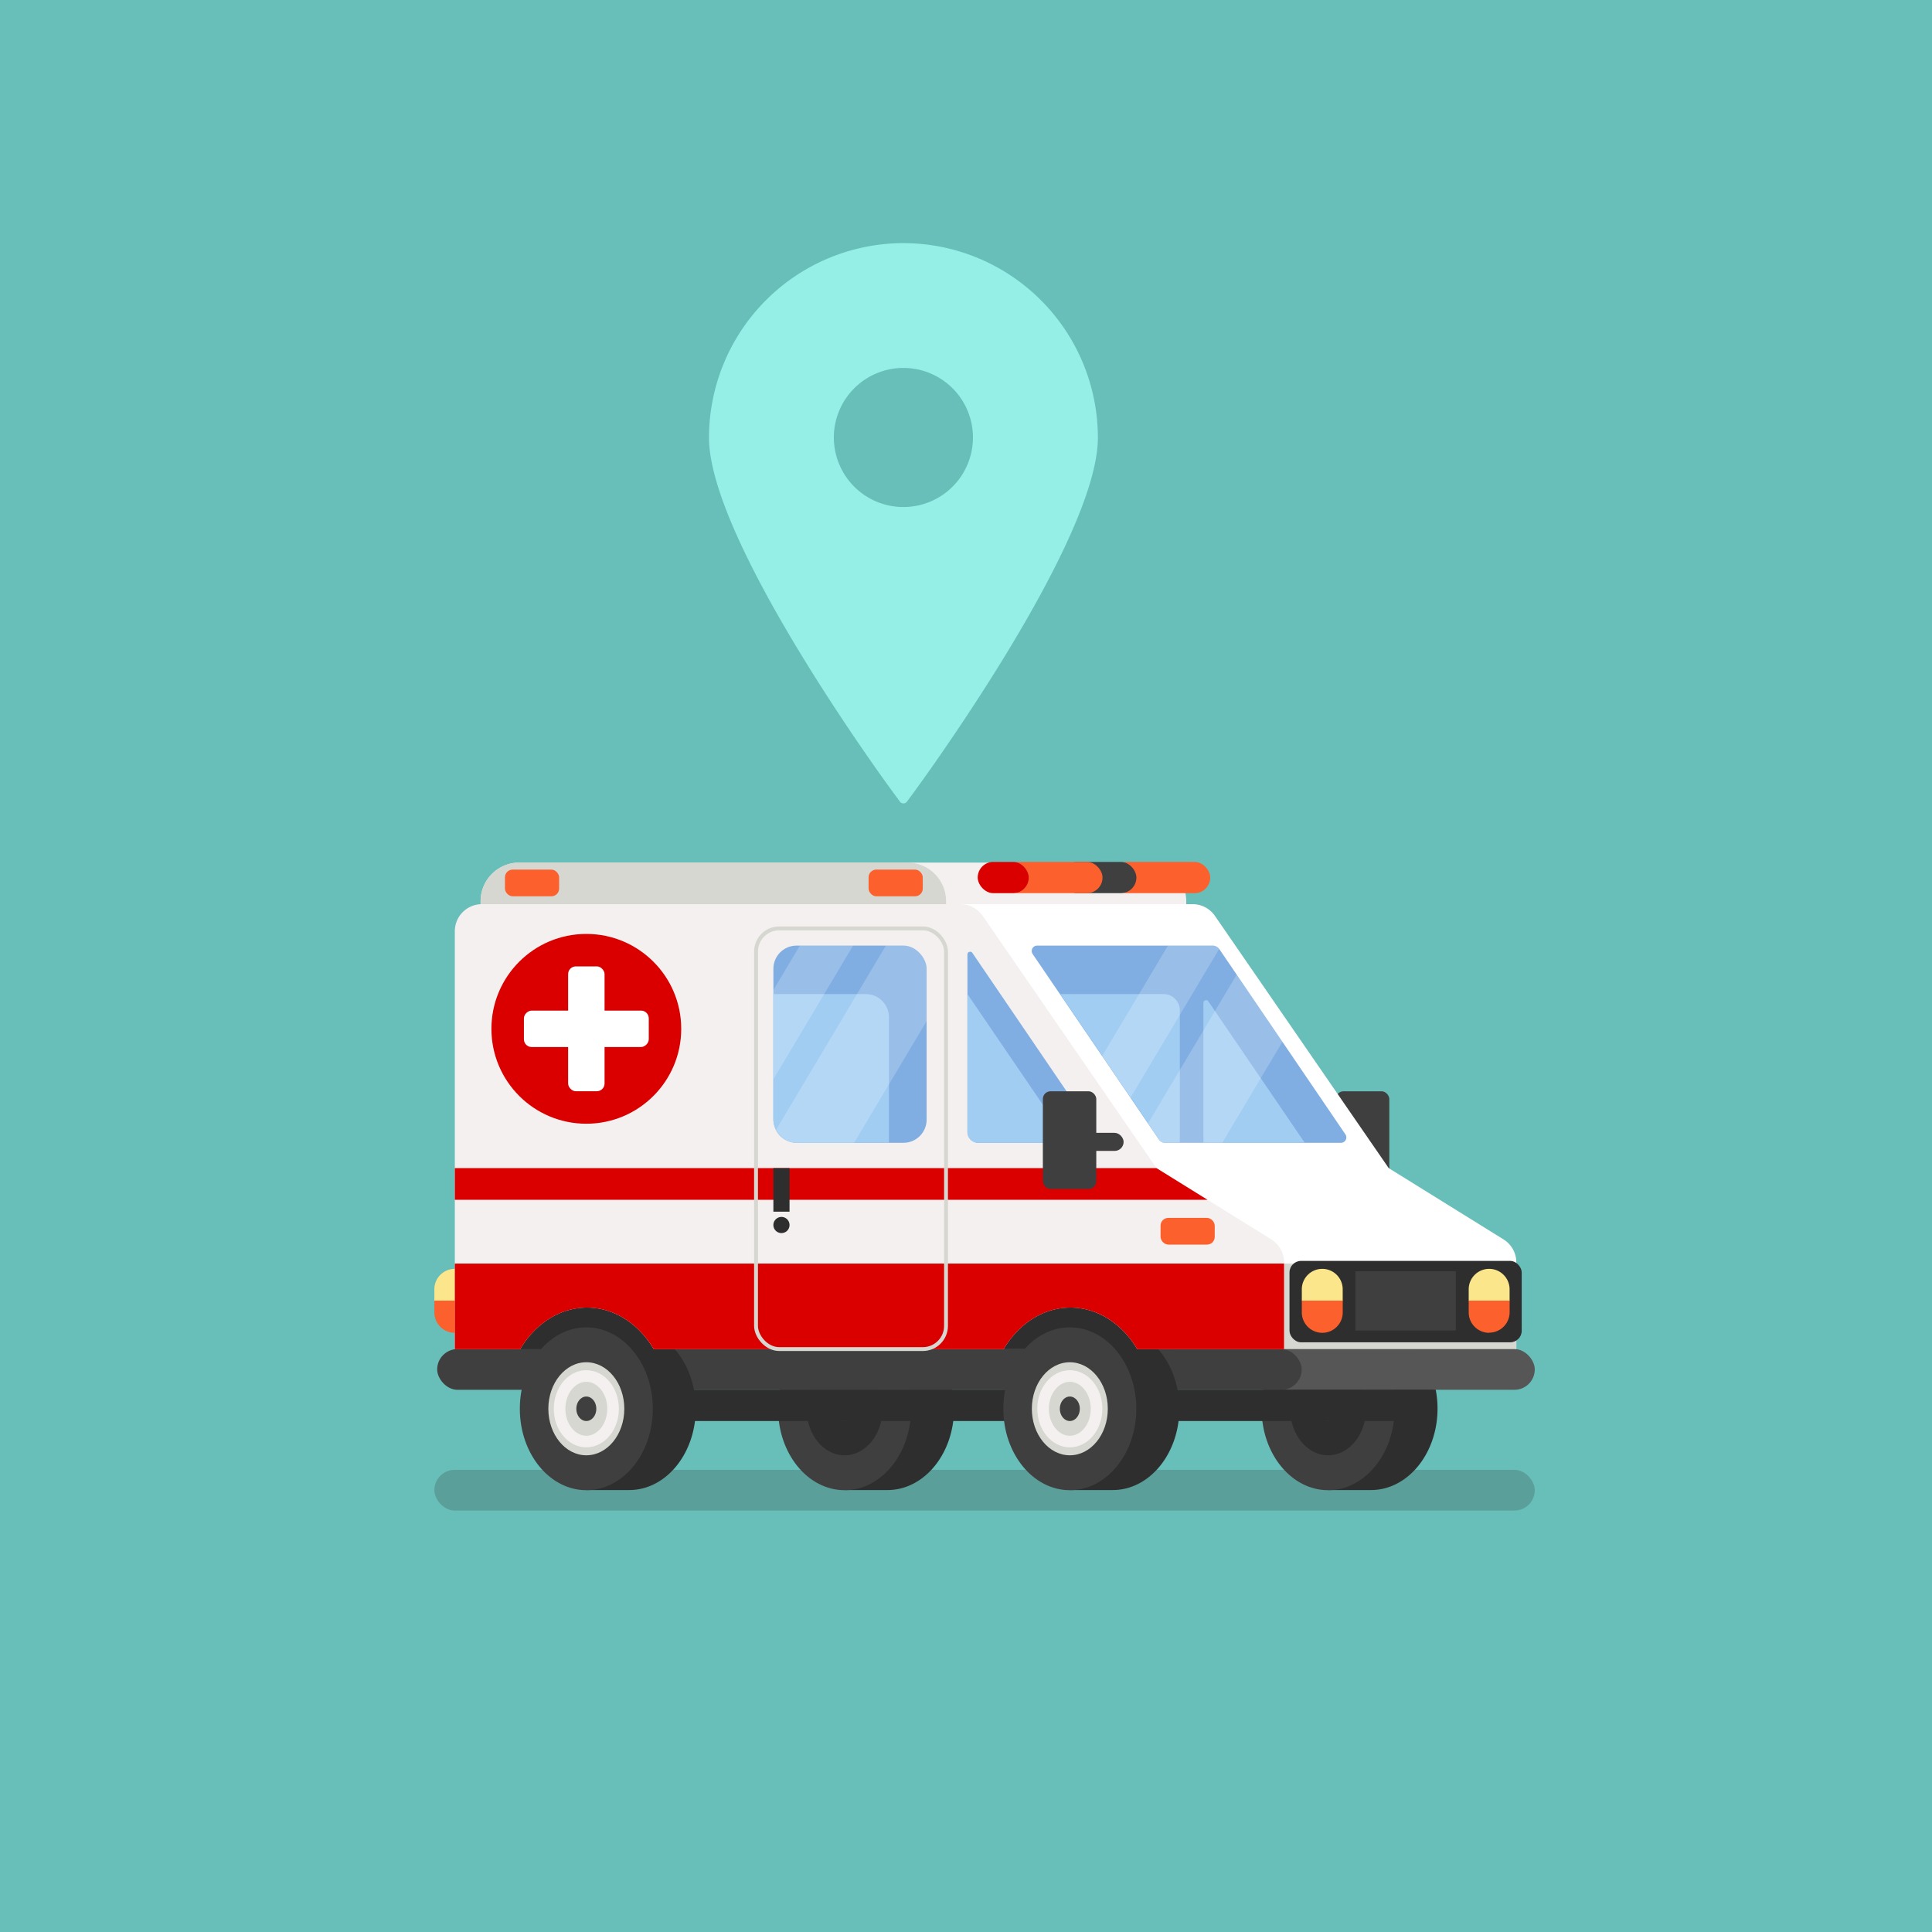 <svg xmlns="http://www.w3.org/2000/svg" xmlns:xlink="http://www.w3.org/1999/xlink" viewBox="0 0 500 500"><defs><style>.cls-1{fill:#f4f0ef;}.cls-13,.cls-2,.cls-20{fill:none;}.cls-3{fill:#68bfb9;}.cls-4{fill:#231f20;}.cls-18,.cls-4{opacity:0.2;}.cls-5{fill:#3f3f3f;}.cls-6{fill:#2e2e2e;}.cls-18,.cls-7{fill:#fff;}.cls-8{fill:#d6d7d1;}.cls-9{fill:#565656;}.cls-10{fill:#fce68b;}.cls-11{fill:#fc602d;}.cls-12{fill:#da0000;}.cls-13{stroke:#f4f0ef;stroke-width:3px;}.cls-13,.cls-20{stroke-miterlimit:10;}.cls-14{clip-path:url(#clip-path);}.cls-15{fill:#80aee2;}.cls-16{fill:#a1cdf2;}.cls-17{clip-path:url(#clip-path-2);}.cls-19{clip-path:url(#clip-path-3);}.cls-20{stroke:#d6d7d1;}.cls-21{fill:#95efe7;}</style><clipPath id="clip-path"><path class="cls-1" d="M124.73,234H248.52a7,7,0,0,1,5.78,3l45,65.31L329,320.74a7,7,0,0,1,3.32,6v22.43h-38c-3.89-6.53-10.19-10.77-17.3-10.77s-13.4,4.24-17.3,10.77H169.2c-3.89-6.53-10.19-10.77-17.29-10.77s-13.41,4.24-17.3,10.77h-16.9V241A7,7,0,0,1,124.73,234Z"></path></clipPath><clipPath id="clip-path-2"><rect class="cls-2" x="200.15" y="244.72" width="39.66" height="51.04" rx="6" transform="translate(439.96 540.48) rotate(180)"></rect></clipPath><clipPath id="clip-path-3"><path class="cls-2" d="M299.88,294.84l-32.62-47.92a1.41,1.41,0,0,1,1.16-2.2h45.42a2.13,2.13,0,0,1,1.74.92l32.62,47.93a1.4,1.4,0,0,1-1.16,2.19H301.62A2.1,2.1,0,0,1,299.88,294.84Z"></path></clipPath></defs><g id="BACKGROUND"><rect class="cls-3" width="500" height="500"></rect></g><g id="OBJECTS"><rect class="cls-4" x="112.41" y="380.4" width="284.79" height="10.54" rx="5.27" transform="translate(509.61 771.33) rotate(-180)"></rect><rect class="cls-5" x="345.72" y="282.42" width="13.83" height="25.29" rx="2"></rect><path class="cls-6" d="M337.61,364.59a24.55,24.55,0,0,1,2.59-11.11l3.51-10h11.11c9.5,0,17.21,9.44,17.21,21.07s-7.71,21.07-17.21,21.07H343.71l-3.51-10A24.52,24.52,0,0,1,337.61,364.59Z"></path><ellipse class="cls-5" cx="343.71" cy="364.59" rx="17.21" ry="21.07"></ellipse><ellipse class="cls-6" cx="343.71" cy="364.59" rx="9.83" ry="12.04"></ellipse><ellipse class="cls-5" cx="343.71" cy="364.59" rx="2.59" ry="3.17"></ellipse><path class="cls-6" d="M212.49,364.59a24.54,24.54,0,0,1,2.58-11.11l3.51-10h11.11c9.51,0,17.21,9.44,17.21,21.07s-7.7,21.07-17.21,21.07H218.58l-3.51-10A24.51,24.51,0,0,1,212.49,364.59Z"></path><ellipse class="cls-5" cx="218.58" cy="364.59" rx="17.21" ry="21.07"></ellipse><ellipse class="cls-6" cx="218.58" cy="364.59" rx="9.83" ry="12.04"></ellipse><ellipse class="cls-5" cx="218.58" cy="364.59" rx="2.59" ry="3.17"></ellipse><path class="cls-7" d="M314.4,237l45,65.31,29.7,18.44a7,7,0,0,1,3.32,6v22.43H177.8V234H308.62A7,7,0,0,1,314.4,237Z"></path><rect class="cls-8" x="332.32" y="327.02" width="60.1" height="22.12" transform="translate(724.73 676.16) rotate(180)"></rect><rect class="cls-6" x="333.72" y="326.31" width="60.1" height="21.07" rx="3" transform="translate(727.54 673.7) rotate(-180)"></rect><rect class="cls-6" x="132.45" y="335.97" width="170.68" height="18.44" transform="translate(435.59 690.38) rotate(180)"></rect><rect class="cls-9" x="173.46" y="349.14" width="223.74" height="10.54" rx="5.27" transform="translate(570.66 708.82) rotate(-180)"></rect><rect class="cls-5" x="113.14" y="349.14" width="223.74" height="10.54" rx="5.27" transform="translate(450.02 708.82) rotate(-180)"></rect><path class="cls-6" d="M150,359.68h212.8a8.09,8.09,0,0,1,8.09,8.09v0a0,0,0,0,1,0,0h-229a0,0,0,0,1,0,0v0A8.09,8.09,0,0,1,150,359.68Z" transform="translate(512.85 727.44) rotate(180)"></path><path class="cls-10" d="M112.41,328.42H123a0,0,0,0,1,0,0v3a5.29,5.29,0,0,1-5.29,5.29h0a5.29,5.29,0,0,1-5.29-5.29v-3a0,0,0,0,1,0,0Z" transform="translate(235.41 665.09) rotate(180)"></path><path class="cls-11" d="M117.7,336.67h0A5.29,5.29,0,0,1,123,342v3a0,0,0,0,1,0,0H112.41a0,0,0,0,1,0,0v-3A5.29,5.29,0,0,1,117.7,336.67Z" transform="translate(235.41 681.6) rotate(-180)"></path><path class="cls-1" d="M134.38,223.24H297a10,10,0,0,1,10,10V234a0,0,0,0,1,0,0H124.38a0,0,0,0,1,0,0v-.71A10,10,0,0,1,134.38,223.24Z"></path><rect class="cls-11" x="287.5" y="223.06" width="25.7" height="8.09" rx="4.04"></rect><rect class="cls-5" x="274.69" y="223.06" width="19.41" height="8.09" rx="4.04"></rect><rect class="cls-11" x="259.63" y="223.06" width="25.7" height="8.09" rx="4.04"></rect><rect class="cls-12" x="253.03" y="223.06" width="13.2" height="8.09" rx="4.04"></rect><path class="cls-8" d="M134.38,223.24H234.84a10,10,0,0,1,10,10V234a0,0,0,0,1,0,0H124.38a0,0,0,0,1,0,0v-.71A10,10,0,0,1,134.38,223.24Z"></path><path class="cls-6" d="M270.77,364.59a24.55,24.55,0,0,1,2.59-11.11l3.51-10H288c9.5,0,17.21,9.44,17.21,21.07s-7.71,21.07-17.21,21.07H276.87l-3.51-10A24.52,24.52,0,0,1,270.77,364.59Z"></path><ellipse class="cls-5" cx="276.87" cy="364.59" rx="17.21" ry="21.07"></ellipse><ellipse class="cls-8" cx="276.87" cy="364.59" rx="9.83" ry="12.04"></ellipse><ellipse class="cls-13" cx="276.87" cy="364.59" rx="6.92" ry="8.48"></ellipse><ellipse class="cls-5" cx="276.87" cy="364.59" rx="2.59" ry="3.17"></ellipse><path class="cls-6" d="M145.64,364.59a24.55,24.55,0,0,1,2.59-11.11l3.51-10h11.11c9.51,0,17.21,9.44,17.21,21.07s-7.7,21.07-17.21,21.07H151.74l-3.51-10A24.52,24.52,0,0,1,145.64,364.59Z"></path><ellipse class="cls-5" cx="151.74" cy="364.59" rx="17.21" ry="21.07"></ellipse><ellipse class="cls-8" cx="151.74" cy="364.59" rx="9.83" ry="12.04"></ellipse><ellipse class="cls-5" cx="151.74" cy="364.59" rx="2.59" ry="3.17"></ellipse><ellipse class="cls-13" cx="151.74" cy="364.59" rx="6.92" ry="8.48"></ellipse><path class="cls-1" d="M124.73,234H248.52a7,7,0,0,1,5.78,3l45,65.31L329,320.74a7,7,0,0,1,3.32,6v22.43h-38c-3.89-6.53-10.19-10.77-17.3-10.77s-13.4,4.24-17.3,10.77H169.2c-3.89-6.53-10.19-10.77-17.29-10.77s-13.41,4.24-17.3,10.77h-16.9V241A7,7,0,0,1,124.73,234Z"></path><g class="cls-14"><rect class="cls-12" x="108.34" y="327.02" width="223.98" height="27.39" transform="translate(440.66 681.42) rotate(180)"></rect><rect class="cls-12" x="108.34" y="302.3" width="223.98" height="8.21" transform="translate(440.66 612.81) rotate(180)"></rect></g><path class="cls-10" d="M336.91,328.42H347.5a0,0,0,0,1,0,0v3a5.29,5.29,0,0,1-5.29,5.29h0a5.29,5.29,0,0,1-5.29-5.29v-3A0,0,0,0,1,336.91,328.42Z" transform="translate(684.41 665.09) rotate(180)"></path><path class="cls-11" d="M342.2,336.67h0A5.29,5.29,0,0,1,347.5,342v3a0,0,0,0,1,0,0H336.91a0,0,0,0,1,0,0v-3A5.29,5.29,0,0,1,342.2,336.67Z" transform="translate(684.41 681.6) rotate(-180)"></path><path class="cls-10" d="M380.11,328.42H390.7a0,0,0,0,1,0,0v3a5.29,5.29,0,0,1-5.29,5.29h0a5.29,5.29,0,0,1-5.29-5.29v-3A0,0,0,0,1,380.11,328.42Z" transform="translate(770.8 665.09) rotate(180)"></path><path class="cls-11" d="M385.4,336.67h0A5.29,5.29,0,0,1,390.7,342v3a0,0,0,0,1,0,0H380.11a0,0,0,0,1,0,0v-3a5.29,5.29,0,0,1,5.29-5.29Z" transform="translate(770.8 681.6) rotate(-180)"></path><rect class="cls-5" x="350.78" y="329.01" width="25.99" height="15.34" transform="translate(727.54 673.35) rotate(180)"></rect><rect class="cls-15" x="200.15" y="244.72" width="39.66" height="51.04" rx="6" transform="translate(439.96 540.48) rotate(180)"></rect><path class="cls-16" d="M200.15,257.27h23.91a6,6,0,0,1,6,6v32.49a0,0,0,0,1,0,0H206.15a6,6,0,0,1-6-6V257.27A0,0,0,0,1,200.15,257.27Z" transform="translate(430.21 553.03) rotate(180)"></path><path class="cls-15" d="M253.18,295.76H279.8a2.81,2.81,0,0,0,2.32-4.39l-30.47-44.76a.7.7,0,0,0-1.28.39V293A2.81,2.81,0,0,0,253.18,295.76Z"></path><path class="cls-15" d="M299.88,294.84l-32.62-47.92a1.4,1.4,0,0,1,1.16-2.2h45.41a2.11,2.11,0,0,1,1.74.92l32.62,47.93a1.4,1.4,0,0,1-1.16,2.19H301.62A2.09,2.09,0,0,1,299.88,294.84Z"></path><rect class="cls-11" x="300.35" y="315.19" width="14.02" height="6.91" rx="2" transform="translate(614.72 637.29) rotate(-180)"></rect><rect class="cls-11" x="224.79" y="225.05" width="14.02" height="6.91" rx="2" transform="translate(463.6 457.01) rotate(180)"></rect><rect class="cls-11" x="130.69" y="225.05" width="14.02" height="6.91" rx="2" transform="translate(275.39 457.01) rotate(180)"></rect><circle class="cls-12" cx="151.74" cy="266.26" r="24.56"></circle><rect class="cls-7" x="147.03" y="250.11" width="9.43" height="32.31" rx="2" transform="translate(303.49 532.52) rotate(180)"></rect><rect class="cls-7" x="147.03" y="250.11" width="9.43" height="32.31" rx="2" transform="translate(-114.52 418) rotate(-90)"></rect><path class="cls-16" d="M337.68,295.76H311.44V259.54a.7.7,0,0,1,1.28-.39Z"></path><path class="cls-16" d="M305.34,261.48v34.28h-3.91a1.61,1.61,0,0,1-1.32-.69l-25.72-37.8h26.74A4.2,4.2,0,0,1,305.34,261.48Z"></path><path class="cls-16" d="M276.61,295.76H253.18a2.81,2.81,0,0,1-2.81-2.81V257.27Z"></path><g class="cls-17"><polygon class="cls-18" points="198.84 295.76 221.04 295.76 252.65 242.73 230.45 242.73 198.84 295.76"></polygon><polygon class="cls-18" points="180.37 289.41 194.14 289.41 225.75 236.38 211.97 236.38 180.37 289.41"></polygon></g><g class="cls-19"><polygon class="cls-18" points="294.11 295.76 316.31 295.76 347.91 242.73 325.71 242.73 294.11 295.76"></polygon><polygon class="cls-18" points="275.63 289.41 289.4 289.41 321.01 236.38 307.24 236.38 275.63 289.41"></polygon></g><rect class="cls-20" x="195.67" y="240.27" width="49.17" height="108.87" rx="6" transform="translate(440.5 589.41) rotate(180)"></rect><rect class="cls-6" x="200.15" y="302.3" width="4.18" height="11.28" transform="translate(404.48 615.88) rotate(180)"></rect><path class="cls-6" d="M202.24,319.12h0a2.08,2.08,0,0,0,2.09-2.09h0a2.09,2.09,0,0,0-2.09-2.09h0a2.1,2.1,0,0,0-2.09,2.09h0A2.09,2.09,0,0,0,202.24,319.12Z"></path><rect class="cls-5" x="269.89" y="282.42" width="13.83" height="25.29" rx="2"></rect><rect class="cls-5" x="275.83" y="293.18" width="14.96" height="4.68" rx="2.34"></rect><path class="cls-21" d="M233.8,62.92a50.38,50.38,0,0,0-50.31,50.33c0,26.7,45.65,89.1,47.6,91.75l1.81,2.46a1.12,1.12,0,0,0,.9.46,1.14,1.14,0,0,0,.92-.46l1.81-2.46c1.94-2.65,47.6-65.05,47.6-91.75A50.39,50.39,0,0,0,233.8,62.92Zm0,32.3a18,18,0,1,1-18,18A18,18,0,0,1,233.8,95.22Z"></path></g></svg>
